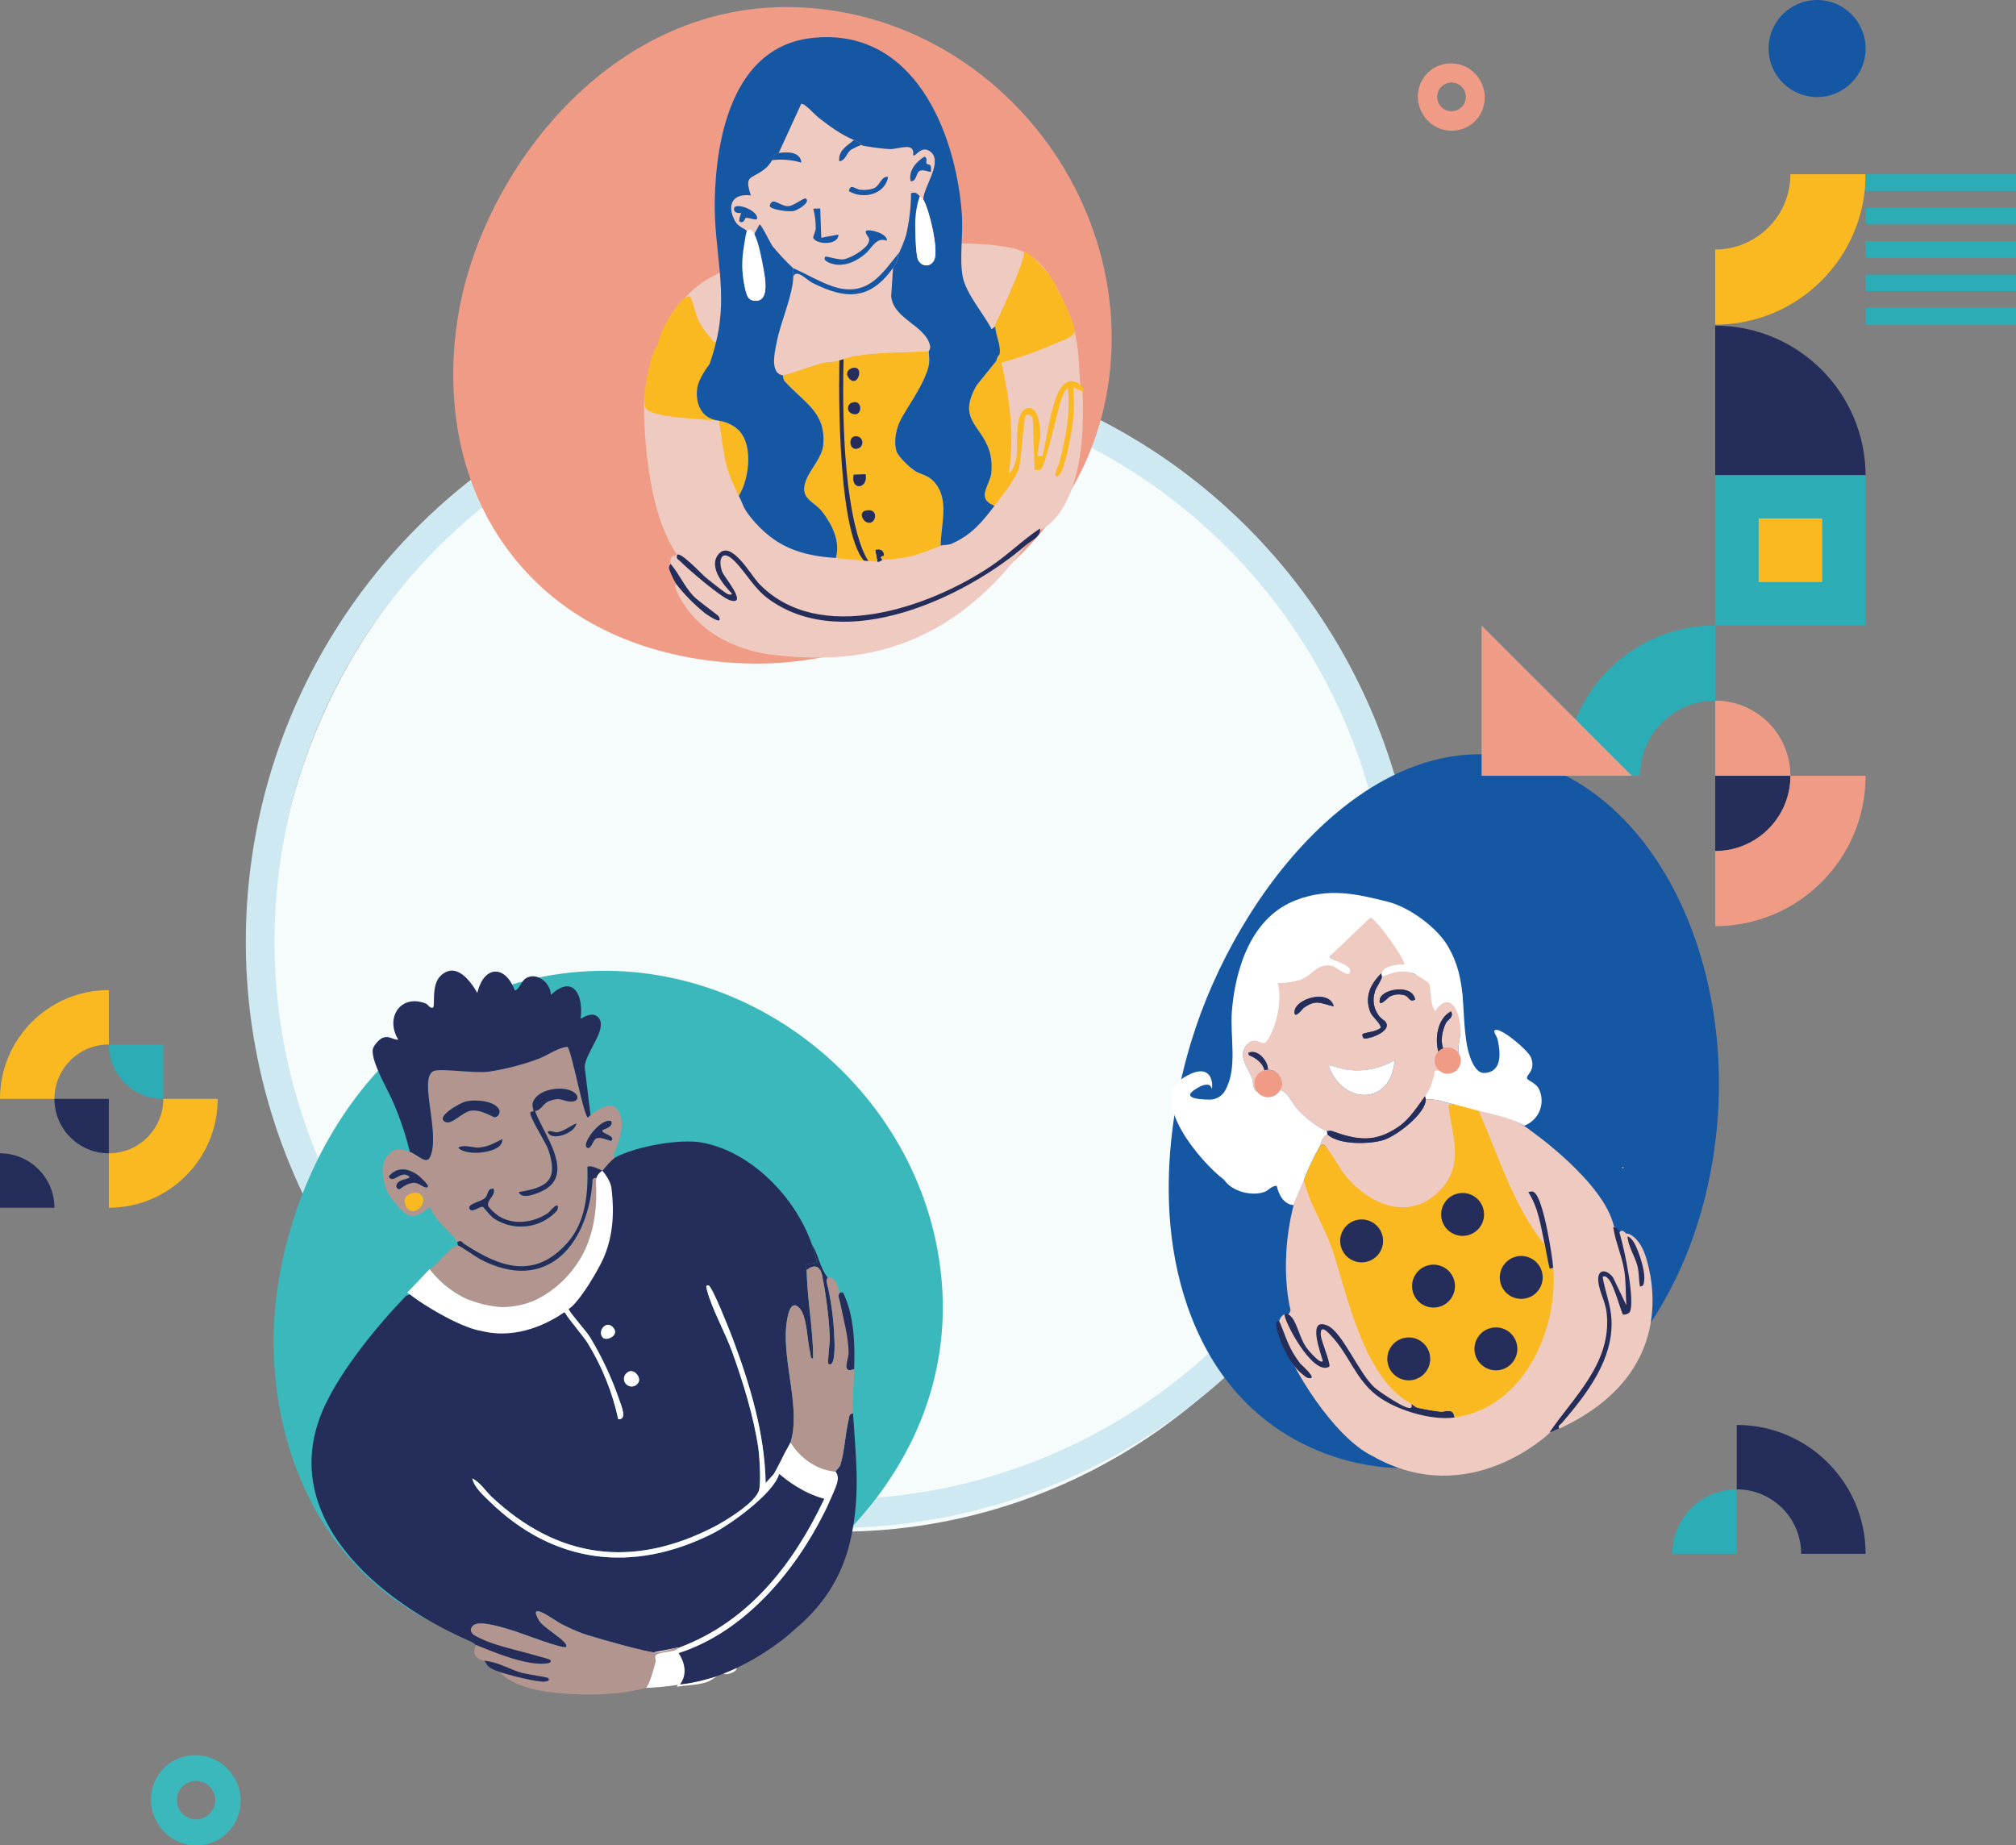 <?xml version="1.0" encoding="UTF-8"?>
<svg id="Calque_2" data-name="Calque 2" xmlns="http://www.w3.org/2000/svg" viewBox="0 0 632.01 578.54">
  <rect x="0" y="0" width="632.01" height="578.54" fill="#808080" stroke="none"/>
  <defs>
    <style>
      .cls-1, .cls-2, .cls-3, .cls-4, .cls-5 {
        fill-rule: evenodd;
      }

      .cls-1, .cls-6 {
        fill: #2cacb5;
      }

      .cls-7 {
        fill: #fff;
      }

      .cls-8, .cls-2 {
        fill: #252d5a;
      }

      .cls-9, .cls-5 {
        fill: #ef9b86;
      }

      .cls-10 {
        stroke: #cfe9f3;
        stroke-miterlimit: 4;
        stroke-width: 9px;
      }

      .cls-10, .cls-11 {
        fill: none;
      }

      .cls-12 {
        fill: #eecac0;
      }

      .cls-13, .cls-4 {
        fill: #fab920;
      }

      .cls-3, .cls-14 {
        fill: #3bb8bb;
      }

      .cls-15 {
        fill: #f6fbfb;
      }

      .cls-16 {
        fill: #dfafb7;
      }

      .cls-17 {
        fill: #b2958e;
      }

      .cls-18 {
        fill: #1657a4;
      }
    </style>
  </defs>
  <g id="Calque_1-2" data-name="Calque 1">
    <g id="Groupe_459" data-name="Groupe 459">
      <ellipse id="Ellipse_38" data-name="Ellipse 38" class="cls-15" cx="262.39" cy="299.51" rx="177.02" ry="180.7" transform="translate(-25.07 23.97) rotate(-4.99)"/>
      <g id="Ellipse_21" data-name="Ellipse 21">
        <circle class="cls-11" cx="260.92" cy="295.21" r="183.86"/>
        <circle class="cls-10" cx="260.92" cy="295.21" r="179.36"/>
      </g>
      <g id="Groupe_191" data-name="Groupe 191">
        <g id="Groupe_359" data-name="Groupe 359">
          <g id="Groupe_420" data-name="Groupe 420">
            <g id="Groupe_419" data-name="Groupe 419">
              <path id="Tracé_1832" data-name="Tracé 1832" class="cls-14" d="m176.28,305.21c-61.63,8.09-91.64,71.45-90.48,118.01.18,7.43,1.19,47.94,33.41,74.71,34.15,28.38,77.09,19.47,89.16,16.3,43.1-11.29,91.14-53.65,86.94-111.39-4.31-59.16-59.48-105.44-119.02-97.63"/>
            </g>
          </g>
          <g id="Groupe_421" data-name="Groupe 421">
            <g id="Groupe_419-2" data-name="Groupe 419-2">
              <path id="Tracé_1832-2" data-name="Tracé 1832-2" class="cls-18" d="m478.52,238.41c-47.9-12.9-90.65,40.69-105.03,87.99-2.3,7.55-14.81,48.71.09,86.68,15.79,40.26,50.23,45.94,60.14,46.88,35.34,3.34,84.47-22.93,100.27-82.54,16.19-61.09-9.18-126.55-55.46-139.01"/>
            </g>
          </g>
          <path id="Tracé_576" data-name="Tracé 576" class="cls-12" d="m479.59,354.25s23.13,16.13,26.35,30.11c.6.7,1.15,1.44,1.66,2.21,0,0,.73-1.71,2.14.14,1.07-.17,4.45,1.54,6.27,7.47s10.13,36.46-27.19,53.73l-2.74,1.09s-25.24,24.79-55.8,7.48c-12.38-6.04-25.75-28.15-29-38.26-1.72-2.95.76-6.79,1.67-6s1.65-1.46,1.65-1.46c0,0-5.11-18.45,3.72-41.74,1.74,5.11,8.98,10.98,10.58,12.73s7.13,9.84,7.93,12.98,7.96,31.94,22.82,38.35c5.87,2.19,4.1,7.96,4.72,8.57s-.16,2.12,2.51,1.43,16.04-3.66,22.55-16.33,7.11-17.34,6.88-30.55c-.42-2.31-1.36-4.49-2.75-6.38,0,0-8.25-6.84-11.5-14.62s-12.98-28.02-12.98-28.02c0,0,13.31,1.42,20.53,7.07"/>
          <path id="Tracé_577" data-name="Tracé 577" class="cls-8" d="m267.42,443.08c.86,13.65,2.33,25.09-.59,38.78-3.93,18.42-15.22,28.74-30.58,37.99l-1.47.87c-.41.24-1.13-.66-1.29-.58-1.04.46-1.83,1.34-2.18,2.42-.16.08-.37.04-.53.11-1.3.64-2.92-.86-4.23-.26-.72.33-1.44,1.29-2.11,1.61l-11.28,4.04c-.4-.73.11-1.15.19-1.69.08-.57.1-1.21.19-1.7.02-.11.61-.35.67-.71.35-2.2-.84-3.78-1.48-5.74,20.59-6.6,36.44-25.43,45.8-44.28,1.08-2.01,1.93-4.13,2.54-6.32.04-.15-.14-.35-.11-.53.15-.21.29-.42.42-.64,1.52-2.55,1.31-2.97.57-5.09-.07-.19,1.25-1.34,1.47-2,1.32-3.91,1.57-9.98,2.63-14.23.24-.97-.01-1.85,1.4-2.06"/>
          <path id="Tracé_579" data-name="Tracé 579" class="cls-8" d="m507.99,387.5c1.25,4.14,4.7,20.39,2.92,23.88-.54.55-1.3.84-2.07.76-.53-.31-2.79-9.42-4.72-11.32-.55-.55-.87-.9-1.7-.54.73,4.65,2.56,8.72,2.78,13.42.6,12.61-7.82,23.37-15.47,32.33-.52.61-1.43.8-.93,1.88-1.06.31-2,.9-3.06,1.2,7.62-11.21,19.55-21.8,17.97-37.29-.37-3.67-2.26-6.67-2.63-9.91-.48-4.17,2.5-4.18,4.61-1.42l4.15,8.7c-.2-3.56-.08-7.65-.68-11.15-.81-4.69-2.75-8.74-3.42-13.38,1.85.33,1.81,1.38,2.25,2.84"/>
          <path id="Tracé_580" data-name="Tracé 580" class="cls-8" d="m254.49,390.05c-5.05-14.53-18.78-28.87-34.22-31.81-7.09-1.35-20.65,1.12-27.34,4.59-.98.51-3.26,3.15-4.08,4.18.2.69.35,1.4.45,2.11,1.28,1.65,1.74,3.79,1.24,5.81.29,1.04.51,2.1.67,3.17,0,.2-.35.45-.42.64.01.88.56,4.64.48,4.87l-1.71,7.54c-.73,2.77-1.84,5.42-3.29,7.88-2.06,3.95-2.36,3.91-5.1,7.16-.16.19-.25.45-.42.64s-.25.45-.42.64c-.87,1.03-.67,2.22-2.3,2.15.01.18.05.36.11.53.29,1.21,5.54,6.99,6.74,8.91,3.74,6.17,6.82,12.72,9.18,19.54.66,2,2.76,6.54-.23,6.33-1.84-8.5-5.12-16.62-9.68-24.02-.98-1.6-6.62-8.39-6.72-8.94-.91-1.38-1.01-.55-1.85-.09-13.64,7.58-22.7,7.8-36.1.68-3.85-1.87-7.49-4.15-10.87-6.78-.1.12-1.03.18-1.46.63-8.84,9.12-20.02,22.84-25.35,34.35-15.96,34.45,17.44,61.62,45.5,73.72.7.31,1.35.73,1.92,1.25,5.84,2.37,16.4,6.97,22.59,5.94,1.27-.21.99-1.22.77-1.39-2.7-1.11-5.48-2.05-8.3-2.8-5.82-1.21-11.39-3.38-16.5-6.43-.07-.59.19-1.17.67-1.52,2.16-1.72,10.18,1.03,12.92,1.85,1.71.52,15.61,5.88,16.14,4.94.95-1.66-7.06-5.83-8.51-8.28-3.93-6.65,4.92.03,6.68.93,2.28,1.21,4.63,2.27,7.05,3.17,3.18,1.12,20.77,6.13,23.02,5.93,2.28-.2,4.82-1.25,7.14-1.53,21.8-8.14,35.72-26.05,45.39-46.36.44-.91,1.01-2.81,2.11-2.95-.92-1.88-.63-.51-1.81-.72-1.14,1.75-3.54.31-4.98-.05-.4-.08-.79-.18-1.17-.3-2.26-.81-5.12-1.89-6.4-4.16-.55-.15-1.13-.22-1.7-.19-1.41,6.16-15.37,16.17-20.94,18.97-25.05,12.57-49.82,9.5-69.83-9.99-2.06-2.01-4.89-4.45-5.51-7.29,2.46,1.14,4.07,3.87,6.06,5.74,20.67,19.4,44.09,22.59,69.64,9.48,3.68-1.89,13.33-7.75,14.24-11.7.58-2.5.14-10.17-.25-12.91-1.38-9.81-4.83-20.89-8.19-30.23-2.14-5.97-6.47-13.72-7.91-19.4-.14-.57-.59-1.78.51-1.47,1.17.33,6.67,14.31,7.5,16.51,5.44,14.5,10.09,29.83,10.37,45.4l2.48-2.7,2.62-4.46c.76-2.46,2.23-4.07,2.69-5.54,3.3-10.55-2.5-24.98-1.31-36.6.22-2.13,1.07-8.92,4.23-5.41,2.29,2.54,2.31,10.17,3.27,13.92.16.63.02,2.05.91,1.73.02-9.37-1.88-18.29-2.02-27.73,0-.44-.44-1.46-.34-1.59.2-.26,2.99-.48,3.7-.79-.63-1.85-1.13-3.87-1.77-5.7m-65.49,29.31c-1.94-2,1.29-6.04,3.48-2.86,1.55,2.24-2.37,4-3.48,2.86m11.08,14.15c-.69,1.14-2.17,1.5-3.31.81-1.14-.69-1.5-2.17-.81-3.31.2-.33.48-.61.81-.81,1.92-1.4,4.43,1.66,3.32,3.31"/>
          <path id="Tracé_582" data-name="Tracé 582" class="cls-7" d="m213.34,526.38c-.08.54-.59.97-.19,1.69l11.62-2.47c-1.27.61-1.91,1.39-3.72,1.91-2.99.86-5.87.77-8.86,1.31l1.14-2.45Z"/>
          <path id="Tracé_583" data-name="Tracé 583" class="cls-7" d="m230.78,522.68c.91,1.26-3.04,2.72-4,1.96,1.31-.6,2.7-1.31,4-1.96"/>
          <path id="Tracé_584" data-name="Tracé 584" class="cls-7" d="m233.83,521.47c-1.04.53-1.74.71-2.53,1.09.27-.95,1.69-.88,2.53-1.09"/>
          <path id="Tracé_585" data-name="Tracé 585" class="cls-7" d="m236.25,519.85c-.5.3-.98.57-1.47.87l1.47-.87Z"/>
          <path id="Tracé_590" data-name="Tracé 590" class="cls-17" d="m128.48,361.07c2.38.81,5.15,4.2,6.35,1.61,3.06-6.58-2.55-21.74.04-25.93.23-.5.67-.88,1.2-1.05,2.55-.81,12.76.84,17.14.24,5.32-.8,10.55-2.15,15.59-4.03,2.93-1.11,5.93-3.42,9.04-3.76,1.22.54,4.74,19.9,6.34,22.16.17.12.64-.55.94-.75,2.82-1.89,7.26-5.28,9.17-.44,1.51,3.84-.03,8-1.38,11.64-.19.53-1.23,1.96,0,2.05-.98.51-3.26,3.15-4.08,4.18-.06-.08-1.39-.55-1.81-.72-.88-.47-1.88-.65-2.87-.5.25,8.34-.54,17.4-6.34,23.9-10.37,11.63-21.26,7.52-32.35.26-.73-.48-.66-1.3-2.13-.56-1.97-3.48-7.12-6.58-8.4-10.92-.65-.29-3.65,3.9-7.04,2.43-1.7-.72-5.69-5.51-6.44-7.24-1.29-2.97-2.33-7.53-.56-10.44,2.07-3.39,4.23-3.28,7.58-2.14m17.54-15.75c-1.73.44-9.97,4.97-6.28,6.47,1.95.79,5.2-3.07,7.77-3.55,3.21-.6,7.09,2.11,7.66,2.04.97-.19,1.6-1.12,1.41-2.09-.05-.27-.17-.52-.33-.74-1.8-2.42-7.49-2.81-10.22-2.12m21.19,3.09c-.02.05-.75.02-.9.3-.63,1.13,4.87,9.51,5.61,11.75,3.09,9.35-.08,11.8-9.27,13.23.8,2.78,6.87.12,8.61-1.01,8.59-5.61-1.22-17.68-3.52-24.37,2.1-.34,2.46-2.46,4.54-3.2,3.46-1.22,3.84-.03,6.29.21,3.38.32,3.31-2.63-.36-3.67-3.07-.87-8.17-.08-10.28,2.45-1.9,2.28-.45,3.47-.72,4.32m-9.75,8.71c-2.46,1.2-4.07,2.26-6.93,2.6-2.45.29-4.66-1.09-6.87.06,1.3,1.64,5.29,1.77,7.21,1.52,2.23-.29,6.82-1.13,6.59-4.18m23.25-4.95c-1.9.81-4.15,2.59-6.25,2.83-.31.03-3.65-1.17-2.46.39,1.67,2.19,8.25-.26,8.7-3.22m10.9-.66c-3.12-1.3-9.43,7.08-7.63,8.24,1.35.88,1.85-2.44,2.99-2.87,1.68-.64,4.54,1.14,4.82.66,1-1.69-3.58-2.16-2.9-3.24.14-.22,3.59-.92,2.72-2.79m-57.49,20.51c.35-.52-2.41-3.08-2.96-3.5-3.03-2.27-6.64-2.93-9.31.32,1.49,2.73,3.86-2.57,6.67.23-1.19.83-3.04.59-3.99,1.96-.7,1.02.04,1.83.66,1.79.34-.02,1.95-1.8,4.5-2.02,1.72-.14,3.72,2.25,4.43,1.22m-2.4,2.31c-1.53-1.16-5.87.11-4.69,3.29,1.96,5.29,8.1-.73,4.69-3.29m22.97-1.7c-2.1-.04-1.41,1.82-2.71,3.02-1.17,1.08-5.46,1.75-4.79,3.26.7,1.59,3.4-.93,4.23-.56.23.1,2.25,2.79,3.37,3.58,5.34,3.59,12.36,3.45,17.55-.35.65-.46,2.33-1.82,2.47-2.5.66-3.18-2.6.94-3.02,1.22-4.54,3.01-10.82,3.94-15.58.85-1.18-.84-2.23-1.84-3.13-2.97-.67-2.06,2.54-3.32,1.61-5.56"/>
          <path id="Tracé_591" data-name="Tracé 591" class="cls-8" d="m128.48,361.07c-1.26-5.15-2.94-10.19-5.02-15.06-1.76-4.3-6.94-12.71-6.63-16.86.09-1.19,2.09-3.47,3.26-3.84,2.12-.68,2.88.68,4.78.64-4.17-6.74.52-14.36,8.49-11.39.99.37,1.24,1.59,2.35,1.35.87-.37-.71-7.24,2.59-10.16,4.76-4.22,9.09,1.68,11.35,5.53,2-8.58,8.7-8.94,11.7-.83.91.4,2.31-2.92,3.24-3.58,3.45-2.46,8.06,1.16,8.11,5.04,6.99-6.62,10.33.16,9.31,7.41.26.18,3.8-2.78,5.77-.1,2.63,3.58-4.33,10.84-4.49,15.28l1.84,15.08c-.3.2-.77.88-.94.75-1.6-2.26-5.12-21.62-6.34-22.16-3.11.34-6.11,2.65-9.04,3.76-5.04,1.88-10.27,3.23-15.59,4.03-4.38.6-14.59-1.05-17.14-.24-.53.17-.96.55-1.2,1.06-2.6,4.17,3.01,19.34-.05,25.92-1.2,2.59-3.97-.8-6.35-1.61"/>
          <path id="Tracé_592" data-name="Tracé 592" class="cls-17" d="m187.11,369.02c.29,3.9.18,7.82-.33,11.69-.52,3.44-1.48,6.8-2.84,9.99-9.14,20.69-32.03,25.86-47.78,9.06-.55-.59-1.42-.92-1.5-1.88,2.44-1.11,6.56-7.36,8.91-7.43.46-.01,5.87,3.73,6.99,4.32,20.36,10.68,33.35-3.84,35.14-23.67.09-.95-.22-2.07,1.42-2.08"/>
          <path id="Tracé_593" data-name="Tracé 593" class="cls-8" d="m188.83,367.01c-.77.56-1.38,1.33-1.74,2.22-1.64.01-1.32.91-1.4,1.87-1.79,19.83-14.79,34.36-35.14,23.67-1.12-.59-6.52-4.33-6.99-4.32-.13-.32-.08-.8-.22-1.06,1.47-.73,1.4.08,2.13.56,11.09,7.26,21.98,11.37,32.35-.26,5.8-6.5,6.59-15.56,6.34-23.9,1.29-.58,3.72.83,4.67,1.22"/>
          <path id="Tracé_594" data-name="Tracé 594" class="cls-8" d="m259.49,400.59c-.76.73-.1,2.12.08,3.01,1.3,5.98,1.99,12.07,2.07,18.19-.01,1.15.04,6.99-1.92,5.81-.43-.26.47-6.93.43-8.14-.31-6.68-1.14-13.32-2.47-19.87-.7-2.8-2.46-3.28-4.78-1.46,0-.44-.44-1.46-.34-1.59.2-.26,2.99-.48,3.7-.79-.63-1.85-1.13-3.87-1.77-5.7,2.25,3.58,2.32,6.99,5,10.53"/>
          <path id="Tracé_595" data-name="Tracé 595" class="cls-8" d="m400.99,414.12c1.53,3.27,2.45,6.72,4.29,9.88.71,1.19,1.48,2.35,2.31,3.45.25.33,6.01,5.26,2.51,4.56-.71-.14-1.72-1.14-2.35-1.65-3.4-2.8-7.36-10.87-7.7-15.25-.1-1.28.85-.83.94-.99"/>
          <path id="Tracé_596" data-name="Tracé 596" class="cls-8" d="m513.35,391.89c1.01,2.44,2.5,7.22,2.07,9.77-.15.88-.11,1.62-1.29,1.66-.42-2.12-.24-4.04-.74-6.21-.72-3.09-3.02-6.35-3.16-9.53,1.62.65,2.48,2.74,3.12,4.31"/>
          <path id="Tracé_597" data-name="Tracé 597" class="cls-7" d="m247.82,452.22c3.01,4.92,8.25,8.66,14.1,9.15.74,2.13.94,2.54-.57,5.09-.2.17-.35.39-.42.64-.02.17.15.38.11.53-.26-.05-.49-.2-.64-.42-.92-1.88-.63-.51-1.81-.72-1.37-.24-4.05-1.29-4.98-.04-.4-.08-.79-.18-1.17-.3-.71-1.5-3-1.75-4.45-2.78-.42-.3-.57-1.25-.99-1.48-.36-.19-.79.14-.96.1-.55-.15-1.12-.22-1.69-.19.18-1.36.45-2.71.8-4.04.76-2.46,2.23-4.07,2.68-5.54"/>
          <path id="Tracé_598" data-name="Tracé 598" class="cls-7" d="m200.08,433.52c-.69,1.14-2.18,1.5-3.31.8-1.14-.69-1.5-2.18-.8-3.31.2-.33.47-.6.8-.8,1.92-1.4,4.43,1.66,3.32,3.31"/>
          <path id="Tracé_599" data-name="Tracé 599" class="cls-7" d="m189,419.37c-1.95-2,1.29-6.04,3.48-2.86,1.55,2.24-2.37,4-3.48,2.86"/>
          <path id="Tracé_600" data-name="Tracé 600" class="cls-7" d="m258.59,466.5c-1.14,1.75-3.54.31-4.98-.05.93-1.25,3.61-.19,4.98.05"/>
          <path id="Tracé_601" data-name="Tracé 601" class="cls-7" d="m246.04,461.99c.17.04.61-.3.96-.1.42.23.57,1.18.99,1.48,1.45,1.03,3.74,1.29,4.45,2.78-2.26-.81-5.12-1.89-6.41-4.16"/>
          <path id="Tracé_602" data-name="Tracé 602" class="cls-7" d="m180.32,407.49c-.87,1.03-.66,2.22-2.3,2.15.48-.97,1.3-1.74,2.3-2.15"/>
          <path id="Tracé_603" data-name="Tracé 603" class="cls-7" d="m180.74,406.84l.42-.64c-.16.19-.25.45-.42.64"/>
          <path id="Tracé_604" data-name="Tracé 604" class="cls-8" d="m402.77,412.09c.98-.38,1.74.31,2.3,1.02,1.57,1.98,2.48,6.49,4.43,9.3.47.68,4.47,5.51,5.2,4.26-.68-2.62-5.07-13.99,1.5-11.07,4.67,2.07,9.89,15.1,14.73,19.4,1.76,1.56,7.96,5.56,10.07,6.23,1.04.33,1.99.28,1.41-1.13.69.36,1.18,1.04,2.13,1.25,1.72.39,5.23,1.03,6.99,1.2,1.52.14,3.96-1.35,4.49,1.84-7.45,1.05-18.86-2.46-24.73-7.16-6.34-5.06-8.42-12.46-13.7-18.18-1.38-1.49-3.86-4.22-3.5-.29.16,1.73,3.18,8.87,2.64,9.68-5.24,3.21-14.64-15.15-13.97-16.36"/>
          <path id="Tracé_605" data-name="Tracé 605" class="cls-8" d="m486.93,397.51c-.3.02-.97.3-1.06.22-.28-.25-1.31-6.2-1.57-7.4-1.28-5.76-1.89-11.51-5.18-16.57.85-.24,1.19-.44,1.95.15,2.8,2.21,5.54,19.47,5.86,23.59"/>
          <path id="Tracé_606" data-name="Tracé 606" class="cls-7" d="m508.63,365.83c.38.1.42.28.11.53l-.11-.53Z"/>
          <path id="Tracé_607" data-name="Tracé 607" class="cls-7" d="m260.93,467.11c.07-.25.21-.48.42-.64-.13.22-.27.43-.42.64"/>
          <path id="Tracé_625" data-name="Tracé 625" class="cls-8" d="m146.02,345.32c2.73-.69,8.42-.3,10.22,2.12.6.78.45,1.9-.33,2.5-.22.17-.47.28-.74.33-.57.07-4.44-2.63-7.66-2.04-2.57.48-5.81,4.35-7.77,3.55-3.69-1.5,4.55-6.03,6.28-6.47"/>
          <path id="Tracé_626" data-name="Tracé 626" class="cls-8" d="m154.68,372.62c.93,2.23-2.27,3.49-1.61,5.56.9,1.13,1.95,2.13,3.13,2.98,4.77,3.09,11.04,2.16,15.58-.85.43-.28,3.68-4.4,3.02-1.22-.14.67-1.82,2.04-2.47,2.5-5.19,3.8-12.21,3.94-17.55.35-1.12-.78-3.14-3.48-3.37-3.58-.83-.38-3.53,2.14-4.23.55-.67-1.51,3.62-2.18,4.79-3.26,1.3-1.2.61-3.06,2.71-3.02"/>
          <path id="Tracé_627" data-name="Tracé 627" class="cls-8" d="m178.21,341.65c-3.07-.88-8.17-.09-10.28,2.45-1.9,2.28-.45,3.47-.72,4.32-.02.05-.75.02-.9.3-.63,1.13,4.87,9.51,5.61,11.75,3.09,9.35-.08,11.81-9.26,13.23.8,2.78,6.87.12,8.61-1.01,8.59-5.61-1.22-17.68-3.52-24.37,2.1-.34,2.46-2.46,4.54-3.2,3.46-1.22,3.84-.03,6.28.21,3.38.32,3.31-2.63-.36-3.67"/>
          <path id="Tracé_628" data-name="Tracé 628" class="cls-8" d="m134.12,372.02c-.71,1.04-2.71-1.36-4.43-1.22-2.54.22-4.16,1.99-4.5,2.02-.62.04-1.36-.77-.66-1.79.94-1.37,2.8-1.13,3.99-1.96-2.81-2.8-5.18,2.5-6.67-.23,2.67-3.25,6.27-2.58,9.31-.32.55.41,3.32,2.98,2.96,3.5"/>
          <path id="Tracé_629" data-name="Tracé 629" class="cls-8" d="m191.61,351.51c.86,1.87-2.58,2.57-2.72,2.79-.68,1.09,3.9,1.56,2.9,3.24-.28.48-3.15-1.3-4.82-.66-1.14.43-1.64,3.75-2.99,2.87-1.8-1.16,4.5-9.55,7.63-8.24"/>
          <path id="Tracé_630" data-name="Tracé 630" class="cls-13" d="m131.71,374.33c3.41,2.57-2.73,8.59-4.69,3.29-1.18-3.19,3.15-4.45,4.69-3.29"/>
          <path id="Tracé_631" data-name="Tracé 631" class="cls-8" d="m157.46,357.12c.23,3.05-4.36,3.89-6.59,4.18-1.92.25-5.91.12-7.21-1.52,2.21-1.14,4.42.23,6.87-.06,2.86-.34,4.48-1.4,6.93-2.6"/>
          <path id="Tracé_632" data-name="Tracé 632" class="cls-8" d="m180.71,352.18c-.45,2.96-7.03,5.41-8.7,3.22-1.19-1.56,2.14-.35,2.46-.39,2.09-.23,4.34-2.02,6.24-2.83"/>
          <path id="Tracé_633" data-name="Tracé 633" class="cls-12" d="m394.5,342.05c-1.84.7-1.56-3.01-2.05-4.22-1.26-3.12-4.54-6.71-1.62-10.23,2.87-3.47-.43-10.27,1.22-12.64,3.07-4.42,5.91-9.59,4.49-14.8,2.42-.08,6.92-.09,9.24-.93,3.63-1.32-2.06-4.1,2.67-3.25,1.14.21-1.58,3.08-.8,1.82,1.4-2.25,10.68,3.41,9.89,2.95-.48-.27-.74-.67-.56-1.02l13.35-15.43c1.67.04,14.72,18.28,14.03,19.54-2.15-.18-7.98-1.3-9.94-.29-1.14.59-.96,1.2-1.38,1.6-3.42,3.27-5.44,7.61-3.3,12.46.48,1.1,3.49,3.67,3.07,4.7-1.54,1.07-3.19,1.17-4.91,1.61-1.08.28-.88.53-.5,1.49.36.9,9.34-1.83,6.95-5.05-.47-.63-1.45-.9-2.26-2.17-1.5-2.11-1.9-4.82-1.05-7.27.37-1.3-4.94-8.88-4.84-9.96,3.79-1.37,13.39,2.85,17.36,4.49.72.3,8.26-2.29,8.49-1.8.62,1.33,1.2,5.34,2.93,7.35,5.09-7.51,3.38,7.87,2.81,13.2-.32,3.03-.78,3.25-.48,6.75-.67-1.39-3.61-2.68-4.9-2.27-.88-2.54-.25-5.52.85-7.87.56-1.21,2.61-1.76,1.66-3.7-4.29,2.13-5.25,8.76-3.87,12.97-2.11,2.46,5.17,7.37,6.24,9.69-2.08.07-3.7-.1-4,.85-.91,2.89-4.65.54-6.53,3.08-2.3,3.11-4.75,7.1-8.18,9.49-7.53,5.24-13.13,4.24-21.02,1.44-.61-.22-1.41.11-1.6.03-3.17-1.18-7.06-4.53-9.33-7.04-1.69-1.88-3.12-5.55-5.56-5.82.27-.54.52-1.09.74-1.65.04-2.57-1.69-4.8-4.31-4.77.01-2.56-2.71-5.92-5.31-5.52-.84.13-.93.11-.63.97,2.12.84,4.3,2.36,4.88,4.77-2.64,2.04-3.54,3.48-1.93,6.49m23.62-26.57c-1.41-5.61-12.3-2.42-12.31,1.8,0,2.34,2.59-1.12,2.87-1.33,3.96-2.78,5.14-1.45,9.44-.48m25.51-2.11c-.72-4.97-10.37-3.44-11.05-.12-.63,3.08,2.67-.63,2.99-.79,1.55-.81,3.38-.95,5.03-.37,1.24.54,1.23,2.19,3.03,1.28m-6.44,19.05c-4.62,2.66-10.02,3.67-15.29,2.85-.92-.12-5.14-1.55-5.35-1.22,4.13,12.46,19.75,12.63,20.64-1.63"/>
          <path id="Tracé_634" data-name="Tracé 634" class="cls-12" d="m455.58,346.18c-1.86.33,3.91,6.24,4.12,7.89,1.22,9.25.49,15.96-7.12,23.83-9.33,9.65-25.29,3.17-32.87-5.61-2.52-2.92-1.95-10.45-4.29-13-.95-1.03-.84-.5-1.74.22.74-1.36.73-3.07,2.5-3.85,3.56,3.32,13.3,3.12,17.69,1.69,4-1.3,13.04-8.18,13.12-12.66,2.91-.29,5.81.86,8.6,1.49"/>
          <path id="Tracé_635" data-name="Tracé 635" class="cls-8" d="m446.75,343.64c.03.35.23.74.22,1.06-.07,4.48-9.11,11.36-13.12,12.66-4.39,1.42-14.13,1.63-17.69-1.69-.14-.13-.09-.77-.22-1.06.2.07.99-.26,1.6-.03,7.89,2.8,13.49,3.79,21.02-1.45,3.43-2.39,5.88-6.37,8.18-9.49"/>
          <path id="Tracé_636" data-name="Tracé 636" class="cls-8" d="m433.04,305.14c.01.34.25.76.22,1.06-.09,1.08-1.85,3.4-2.22,4.7-.84,2.45-.45,5.16,1.05,7.27.81,1.27,1.79,1.54,2.26,2.17,2.39,3.22-6.59,5.95-6.96,5.05-.39-.96-.59-1.21.5-1.49,1.72-.44,3.37-.54,4.91-1.61.42-1.02-2.58-3.6-3.07-4.7-2.14-4.84-.12-9.18,3.29-12.45"/>
          <path id="Tracé_643" data-name="Tracé 643" class="cls-7" d="m437.19,332.43c-.89,14.25-16.51,14.09-20.64,1.63.21-.32,4.43,1.1,5.35,1.22,5.27.82,10.67-.19,15.29-2.85"/>
          <path id="Tracé_644" data-name="Tracé 644" class="cls-8" d="m418.12,315.49c-4.3-.97-5.48-2.3-9.43.48-.28.2-2.87,3.66-2.87,1.33,0-4.22,10.9-7.41,12.31-1.8"/>
          <path id="Tracé_645" data-name="Tracé 645" class="cls-8" d="m451.04,330.03c-1.38-4.21-.42-10.84,3.87-12.97.95,1.94-1.09,2.49-1.66,3.7-1.1,2.35-1.73,5.33-.85,7.87-.24.08-.42,1.52-1.36,1.39"/>
          <path id="Tracé_646" data-name="Tracé 646" class="cls-8" d="m443.62,313.37c-1.8.92-1.79-.74-3.03-1.28-1.66-.58-3.48-.44-5.03.37-.32.16-3.62,3.87-2.99.79.68-3.32,10.33-4.86,11.05.12"/>
          <path id="Tracé_647" data-name="Tracé 647" class="cls-8" d="m397.49,335.34c-.36.04-.71.12-1.06.22-.57-2.41-2.75-3.93-4.87-4.77-.31-.86-.21-.84.63-.97,2.6-.4,5.32,2.96,5.31,5.52"/>
          <path id="Tracé_648" data-name="Tracé 648" class="cls-13" d="m485.88,397.73c-.28-.25-1.31-6.2-1.57-7.4-9.82-12.15-14.35-27.49-20.56-41.65l-2.29-6.76c-1.95-.53-3.9,4.7-5.88,4.26-1.86.33-1.53-.02-1.31,1.63,1.22,9.25,4.69,17.58-2.92,25.45-9.33,9.65-21.52,4.63-29.1-4.15-2.52-2.92-4.48-7.27-6.82-9.82-.95-1.04-.84-.5-1.74.22-1.92,3.35-3.58,6.84-4.96,10.44,1.82,7.59,6.67,14.84,9.07,22.16,4.76,14.55,9.81,40.05,24.63,47.99.69.37,1.18,1.04,2.13,1.25,1.72.39,5.23,1.03,6.99,1.2,1.52.14,3.96-1.35,4.49,1.84,21.56-3.05,32.42-27.18,30.9-46.89-.3.02-.97.3-1.06.22"/>
          <path id="Tracé_651" data-name="Tracé 651" class="cls-7" d="m482.3,341.14c-.89-1.58-3.31-2.42-3.55-3-.49-1.23,2.89-2.42,1.17-6.67-.88-2.19-8.58-8.63-10.81-8.61-1.53.02.13,1.91.37,2.94.93,4.03,1.58,10.25-4.1,10.58-3.29.19-4.99-5.98-5.46-8.54-2-11.05.2-20.7-6.06-31.29-3.49-5.92-12.16-12.19-18.79-13.85-10.11-2.54-18.4-4.41-28.68-.54-13.95,5.25-19.06,21.14-20.19,34.71-.67,8.1,1.9,18-2.14,25.03h0s-.02.05-.07.13l-.08.14c-.97,1.51-2.6,2.46-4.39,2.56-3.95,0-10.36-.49-3.11-4.2,0,0,2.93-1.36,3.33.49s1.77-9.86-9.01-2.96c-10.74,6.87,5.83,26.5,13.07,31.85,2.43,3.69,8.79,5.22,12.69,3.73,1.27-.49,2.14-1.91,3.77-1.88.58,2.75,2.22,5.89,5.31,6.04.69-2.6,2.18-5.32,3.14-7.84,1.39-3.6,3.04-7.1,4.96-10.45.74-1.36.73-3.07,2.5-3.84-.14-.13-.09-.77-.22-1.06-3.17-1.18-7.06-4.53-9.32-7.04-1.69-1.88-3.12-5.55-5.56-5.82-1.09,1.15-2.61,1.81-4.19,1.82-.75-.13-1.42-.56-1.85-1.19-.09-.12-.44-.18-.52-.34-1.84.7-1.56-3.01-2.05-4.22-1.26-3.12-4.54-6.71-1.62-10.23,2.87-3.47,4.74,1.05,6.39-1.32,3.07-4.42,4.76-12.89,3.34-18.1,2.43.04,4.86-.31,7.19-1.03,3.63-1.32,5.02-5.22,9.75-4.37,1.14.21,4.8,3.52,5.59,2.26,1.4-2.25-4.74-3.84-5.54-4.3-.48-.27-.74-.67-.56-1.02l12.57-12.04c1.67.04,11.35,13.56,10.66,14.81-1.99-.26-4.01.1-5.78,1.03-1.14.59-.96,1.2-1.38,1.6.01.34.25.76.22,1.06,3.79-1.37,6.33-2.41,10.29-.77.72.3,4.22,2.51,4.45,2.99.62,1.33.19,6.59,1.92,8.6,5.09-7.51,8.42,1.82,7.85,7.15-.32,3.03-.78,3.25-.48,6.75.27,3.19.99,3.2-2.26,5-.39.22-.2-.1-1.43-.21-.97-.08-1.32.62-1.87.25-.23-.12-.44-.26-.64-.42-2.08.07-1.19.57-1.49,1.52-.91,2.89-.98,4.04-2.86,6.58.03.35.23.74.22,1.06,2.91-.29,5.81.86,8.6,1.49,1.98.45,3.89.99,5.84,1.52,5.58,1.5,11.18,2.26,16.4,5.24,4.34-1.61,6.55-6.44,4.94-10.78-.13-.35-.28-.69-.46-1.02"/>
          <path id="Tracé_652" data-name="Tracé 652" class="cls-9" d="m457.88,331.65c.47,2.22-.95,4.4-3.17,4.88s-4.4-.95-4.88-3.17.95-4.4,3.17-4.88h0c2.22-.47,4.4.95,4.88,3.17"/>
          <path id="Tracé_653" data-name="Tracé 653" class="cls-9" d="m401.77,338.78c.49,2.33-.99,4.61-3.32,5.11s-4.61-.99-5.11-3.32.99-4.61,3.32-5.11h0c2.33-.49,4.61.99,5.11,3.32"/>
          <path id="Tracé_654" data-name="Tracé 654" class="cls-8" d="m433.45,387.63c.77,3.64-1.55,7.21-5.18,7.98s-7.21-1.55-7.98-5.18,1.55-7.21,5.18-7.98h0c3.64-.77,7.21,1.55,7.98,5.18"/>
          <path id="Tracé_655" data-name="Tracé 655" class="cls-8" d="m465.1,379.33c.77,3.64-1.55,7.21-5.18,7.98s-7.21-1.55-7.98-5.18,1.55-7.21,5.18-7.98h0c3.64-.77,7.21,1.55,7.98,5.18"/>
          <path id="Tracé_656" data-name="Tracé 656" class="cls-8" d="m455.98,401.8c.77,3.64-1.55,7.21-5.18,7.98s-7.21-1.55-7.98-5.18,1.55-7.21,5.18-7.98h0c3.64-.77,7.21,1.55,7.98,5.18"/>
          <path id="Tracé_657" data-name="Tracé 657" class="cls-8" d="m448.22,424.62c.77,3.64-1.55,7.21-5.18,7.98s-7.21-1.55-7.98-5.18,1.55-7.21,5.18-7.98h0c3.64-.77,7.21,1.55,7.98,5.18"/>
          <path id="Tracé_658" data-name="Tracé 658" class="cls-8" d="m475.54,421.48c.77,3.64-1.55,7.21-5.18,7.98s-7.21-1.55-7.98-5.18,1.55-7.21,5.18-7.98h0c3.64-.77,7.21,1.55,7.98,5.18"/>
          <path id="Tracé_659" data-name="Tracé 659" class="cls-8" d="m483.48,399.08c.77,3.64-1.55,7.21-5.18,7.98s-7.21-1.55-7.98-5.18,1.55-7.21,5.18-7.98h0c3.64-.77,7.21,1.55,7.98,5.18"/>
          <path id="Tracé_663" data-name="Tracé 663" class="cls-7" d="m188.84,367.01c-1.24.85-2.29,1.86-1.95,4.91.33,9.52-1.58,16.42-4.31,21.53l-.05.09c-2.08,3.79-4.86,7.15-8.2,9.89-2.19,1.82-4.63,3.33-7.25,4.47-3.03,1.22-6.27,1.86-9.53,1.87-.11,0-.23,0-.34,0-.04,0-.07,0-.11,0-3.69-.28-7.32-1.13-10.75-2.53-.31-.13-.62-.28-.92-.42-2.19-1.12-4.24-2.48-6.12-4.07-.17-.14-.33-.29-.49-.43-.09-.07-.17-.15-.25-.23-1.43-1.29-2.74-2.7-3.91-4.21l-6.97,7.33,2.33,1.72c.21.15.42.3.65.45.82.59,1.66,1.14,2.52,1.67,5.25,3.36,12.67,7.39,17.75,8.21,11.41,2.88,21.57-2.8,26-5.88.18.18.35.38.48.6.1.55,5.74,7.34,6.72,8.94,4.56,7.4,7.84,15.52,9.68,24.02,2.99.21.9-4.34.24-6.33-2.36-6.82-5.43-13.37-9.18-19.54-1.13-1.8-5.84-7.02-6.64-8.64.69-.53,1.07-.86,1.07-.86,0,0,3.71-3.27,9-13.3s3.65-21.04,3.39-23.69-2.86-5.57-2.86-5.57m-10.9,43.65v-.02s0,.02,0,.02m-.51,1.21s0-.03.01-.04c0,.01,0,.03-.01.04m.06-.18v-.03s0,.03,0,.03"/>
          <path id="Tracé_664" data-name="Tracé 664" class="cls-7" d="m261.92,461.37c-3.97-.8-8.22-1.46-14.1-9.15-1.94,3.44-2.28,4.24-2.28,4.24l-2.33,4.58-.69,1.18-2.49,2.7c-.28-15.57-4.93-30.9-10.37-45.4-.83-2.2-6.33-16.18-7.5-16.51-1.09-.31-.65.9-.51,1.47,1.44,5.67,5.76,13.43,7.91,19.4,3.35,9.34,6.81,20.42,8.19,30.23.39,2.75.82,10.41.25,12.91-.91,3.95-10.57,9.81-14.24,11.7-25.55,13.11-48.97,9.91-69.64-9.48-1.99-1.87-3.6-4.6-6.06-5.74.62,2.83,3.45,5.28,5.51,7.29,20.01,19.49,44.79,22.56,69.83,9.98,5.49-2.76,19.14-12.53,20.86-18.71,2.21,1.91,7.63,6.12,14.16,7.82-.05.11-.09.21-.13.3-9.67,20.31-23.59,38.22-45.39,46.36-.09.06-.18.14-.25.23v-.28s-7.43,1.46-7.43,1.46l-2.7,11.22c3.56-.13,7.12-.49,10.64-1.07,3.51-4.62-.44-9.84-.44-9.84,20.59-6.6,36.44-25.43,45.8-44.28.57-1.14,1.18-2.41,1.69-3.69h.05c1.78-4.19,3.36-6.84,1.68-8.89"/>
          <path id="Tracé_665" data-name="Tracé 665" class="cls-8" d="m248.91,511.03s-15.82,15-35.76,17.05c10.87-5.98,10.93-6.3,10.93-6.3l24.84-10.74Z"/>
          <path id="Tracé_666" data-name="Tracé 666" class="cls-8" d="m263.25,405.31c.08.05.87-.45,1.14.12,3.46,7.15,3.63,16.18,3.39,23.77-4.11,1.66-2.42-3.03-2.43-4.88-.17-5.38-.85-10.74-2.01-16-.18-.9-.84-2.28-.08-3.01"/>
          <path id="Tracé_667" data-name="Tracé 667" class="cls-17" d="m263.25,405.31c-1.42-6.09-3.76-4.72-3.76-4.72-.76.73-.1,2.12.08,3.01,1.3,5.98,1.99,12.07,2.07,18.19-.01,1.15.04,6.99-1.92,5.81-.43-.26.47-6.93.43-8.14-.31-6.68-1.14-13.32-2.47-19.87-.7-2.81-2.47-3.28-4.78-1.46.15,9.44,2.05,18.36,2.02,27.73-.89.32-.75-1.1-.91-1.73-.95-3.75-.98-11.38-3.27-13.92-3.16-3.51-4.01,3.28-4.23,5.41-1.18,11.63,4.61,26.06,1.32,36.61,3.01,4.92,8.25,8.66,14.1,9.15-.07-.19,1.25-1.34,1.47-2,1.32-3.91,1.57-9.98,2.63-14.23.24-.97-.01-1.85,1.4-2.06-.28-4.53.21-9.28.36-13.88-4.11,1.66-1.74-3.16-1.75-5.01-.04-5.29-1.66-10.68-2.7-15.87-.18-.9-.84-2.28-.08-3.01"/>
          <path id="Tracé_668" data-name="Tracé 668" class="cls-17" d="m205.76,518.07c-2.25.2-19.84-4.81-23.02-5.93-2.42-.9-4.77-1.96-7.05-3.17-1.76-.9-10.61-7.58-6.68-.93,1.45,2.46,9.46,6.62,8.51,8.28-.53.93-14.44-4.43-16.14-4.94-2.74-.82-10.76-3.57-12.92-1.85-1.26,1-1.08,2.13.08,3.03,4.83,2.86,10.26,3.91,16.39,5.61,1.69.47,7.19,1.92,7.51,2.16.22.17.54.9-.72,1.1-6.2,1.03-16.65-3.35-22.49-5.72,0,0-2.35,4.07,2.71,4.94.59.1,1.09.17,1.52.21,3.5.69,6.84,2.69,10.33,3.63,1.43.39,7.81,1.28,8.08,1.59.7.84-.53,1.01-1.15,1.08-2.28.24-11.74-2.16-14.18-3.07,4.75,5.27,14.46,6.47,21.24,6.92,8.12.54,16.89.29,24.76-1.89.96-.57,2.71-6.85,3.02-8.28.12-.56-.68-1.58.43-2.23,1.8-.73,3.98-.67,5.77-1.28.44-.2.83-.48,1.16-.82-2.33.28-4.87,1.33-7.14,1.53"/>
          <path id="Tracé_669" data-name="Tracé 669" class="cls-8" d="m171.85,526.1c-.26-.32-6.64-1.2-8.08-1.59-3.99-1.08-7.79-3.54-11.85-3.84.28.54.6,1.06.98,1.54h0s.78,1.05,3.55,1.85c.02.02.05.04.08.05,2.44.91,11.9,3.32,14.18,3.07.62-.07,1.85-.24,1.15-1.08"/>
        </g>
      </g>
      <g id="Groupe_360" data-name="Groupe 360">
        <g id="Groupe_479" data-name="Groupe 479">
          <g id="Groupe_419-3" data-name="Groupe 419-3">
            <path id="Tracé_1832-3" data-name="Tracé 1832-3" class="cls-9" d="m254.07,2.5c-60.29-4.78-101.68,49.45-110,93.99-1.33,7.11-8.58,45.87,16.67,77.87,26.75,33.92,69.42,34.13,81.55,33.57,43.3-2.02,97.6-32.61,105.29-88.42,7.88-57.19-35.26-112.39-93.51-117.01"/>
          </g>
        </g>
        <path id="Tracé_1436" data-name="Tracé 1436" class="cls-12" d="m201.9,125.22s-.88,32.43,10.37,48.75c-1.21.06-2.52.59-2.06,3.33.18,1.68,2.58,5.2,2.58,5.2,0,0-1.66.54-1.01,1.96s6.11,16.85,28.83,20.62c22.2,2.83,53.95,2.88,81.28-34.4,2.94-3.14,3.27-4.12,3.27-4.12,0,0,16.2-3.93,14.18-44.46-1.87-1.86.49-13.47-4.85-25.3s-8.15-14.91-13.45-17.76c-5.29-2.85-21.27-2.78-21.27-2.78,0,0-66.58-4.28-84.94,17.03-7.16,11.78-9.81,15-12.94,31.93"/>
        <path id="Tracé_1437" data-name="Tracé 1437" class="cls-8" d="m326.05,165.67c.28,2.65-2.62,3.69-4.15,5.01-19.45,16.79-56.86,34.29-80.66,17.32-4.97-3.54-7.12-8.26-11.08-12.21-3.77-3.76-5.2-.56-3.76,3.48.52,1.47,8.21,10.46,2.63,8.98-2.86-.76-13.54-10-16.03-12.53-.57-.57-.98-.31-.73-1.75,1.06-1.15,7.74,6.05,8.88,6.99s6.17,5,7.05,5.33c.35.13,1.23.3,1.25-.22-2.74-2.78-7.43-8.4-4.22-12.3,3.95-4.8,10.11,6.52,12.79,9.28,18.79,19.38,53.18,7.48,72.52-5.48,5.45-3.65,10.39-8.55,15.53-11.91"/>
        <path id="Tracé_1438" data-name="Tracé 1438" class="cls-8" d="m210.2,176.75c2.71,3.14,4.23,6.89,7.1,10.03,1.45,1.58,7.82,6.03,8.05,6.49,1.59,3.26-4.14-.88-4.6-1.23-3.22-2.63-6.14-5.6-8.7-8.87-.9-1.49-1.65-3.06-2.25-4.69-.22-1.21.34-1.36.41-1.74"/>
        <path id="Tracé_1439" data-name="Tracé 1439" class="cls-13" d="m261.51,113.33c1.62-.36,1.07.79,1.15,1.83.85,12.42.32,24.88,2.42,37.2l6.15,21.99c.1,1.13.02.7-.77.84-1.53.17-3.07.22-4.61.16-1.36,0-2.49-.32-3.8-.41,1.46-5.29-1.16-10.47-4.32-14.56-2.65-3.42-7.37-3.93-4.94-10.01,1.37-3.42,4.94-7.04,5.29-10.73,1.01-10.45-6.07-13.4-12.05-20.09-.61-.68-.48-1.76-.58-1.88,4.32-1.15,8.47-2.88,12.81-3.99,1.19-.3,2.32-.15,3.25-.36"/>
        <path id="Union_4" data-name="Union 4" class="cls-13" d="m225.39,131.89c-4.09-.38-20.7-.93-22.88-3.75-1.63-2.12.98-13.72,1.91-16.58.35-1.22.95-2.35,1.76-3.32-.8,4.8-1.91,8.59-2.75,13.37-.01.07-.02.14-.03.22,0-.07.02-.14.03-.21.84-4.77,1.95-8.57,2.75-13.37.65-3.88,3.07-8.17,5.39-11.4.72-1,4.1-5.4,5.04-3.43.99,2.08,1.25,4.83,2.54,7.36,1.01,1.91,2.26,3.67,3.71,5.26-.5,1.51-.65,2.88-1.13,4.31.48-1.43.63-2.8,1.13-4.31.52.58.65,1.28,1.66,1.02-.76,3.21-1.75,6.35-2.96,9.42-.2.48-.83.46-.95.88-.56,1.91-1.42,4.92-.88,6.79.05.19,2.08,2.57,2.22,2.89.22.49-.08,1.56.09,1.73.1.1.44.04.82-.03.46-.07,1-.15,1.24.04.5,1.01.93,2.05,1.28,3.12,1.91.3,3.72,1.06,5.27,2.2,5.75,4.21,4.38,15.82.96,21.36-5.16-10.25-4.32-12.82-6.23-23.56Zm3.22,3.3c1.28,1.16,2.46,2.41,3.55,3.74.2,1.26.31,2.53.35,3.8-.04-1.27-.15-2.54-.35-3.8-1.09-1.34-2.27-2.59-3.55-3.74l-.09-.03.09.03Zm-2,2.44c-.36-1.48-.27-2.6.82-2.66-1.09.06-1.18,1.18-.82,2.66Zm-13.17-7.47l7.56-.26c.01-.05.02-.11.03-.16,0,.05-.01.11-.03.16l-7.56.26s-.08-.02-.12-.04c.04.02.08.04.12.04h0Zm5.34-2.75c.3.83,2.2,1.04,2.25,2.18-.05-1.14-1.95-1.35-2.25-2.18-.75-2.26-1.22-4.6-1.42-6.97.2,2.37.68,4.71,1.42,6.97h0Zm-10.1.76h0s0,0,0,0Zm-6.22-2.77c.08.14.17.28.25.4-.08-.13-.16-.27-.25-.4Zm0,0c.45-.08.83-.38,1.02-.8-.18.42-.57.72-1.02.8Zm16.14-6.9c-.03.11-.09.2-.17.29.08-.08.13-.18.17-.29.77-2.37.85-3.1,1.42-4.43-.57,1.33-.65,2.06-1.42,4.43h0Z"/>
        <path id="Tracé_1442" data-name="Tracé 1442" class="cls-8" d="m275.05,176.1l-.67-3.76c1.54-.4,2.69.05,2.81,1.76.03.43-1.86.02-.54,1.4-.13,0-.98.88-1.6.6"/>
        <path id="Tracé_1443" data-name="Tracé 1443" class="cls-12" d="m267.73,43.91c-2.16,1.84-5,3.24-4.63,6.65,1.94-.18,2.19-2.5,3.68-3.62,1.01-.58,2.08-1.08,3.17-1.48.45.42,7.83,1.31,8.97,1.3,3.14,0,7.85-2.4,7.36,1.91.67.71,2.39-3.12,5.13-1.3,4.69,3.12-2.15,11.48-1.94,15.24-.34-.39-.71-.74-1.12-1.04-.85-.67-.94-1.46-2.74-.99-.03,4.51-.57,9-1.62,13.38-.58,1.75-1.27,3.46-2.06,5.13-5.26,6.52-9.49,13.43-19.07,11.21-4.42-1.02-9.96-4.41-14.27-6.26-2.27-2.15-4.41-4.44-6.41-6.85-.74-1.04-3.52-6.83-4.07-6.83l-1.78,3.3c-.15-.54-.63-2-1.67-1.56.22,3.14-.93,6.2-1.3,9.24-.64-2.26,1.38-7.05.71-8.85-.31-.84-2.57-1.11-3.73-3.3-2.58-4.87-.74-8.63,5.03-7.93-2.12-6.25.01-5.13,3.7-7.78,1.23-.84,2.24-1.95,2.95-3.26,3.09-.39,6.23-.13,9.21.76-.33-3.44-4.39-3.41-7.13-2.99l7.04-15.38c.79-.58,4.36,3.4,5.28,4.12,3.38,2.66,7.35,5.59,11.32,7.19m23.93,7.92c-.15-.24-.98-.26-1.21-.58-.3-.42.5-1.66-.64-2.15-2.62,1.67-5.04,4.35-4.33,7.7,1.96.16,1.6-2.78,2.95-3.28,1.17-.44,2.3.3,3.43.36-.08-.66.16-1.47-.2-2.04m-13.26,3.6c-2.36-.19-2.36,2.88-4.7,3.7-1.31.39-2.69.51-4.05.36-1.43-.14-3.11-2.12-3.52.41,4.46,2.71,11.38,1.05,12.27-4.47m-25.71,6.84c-.57-.54-3.75,2.3-5.59,2.36s-3.92-1.72-4.86-1.44c-.5.15-1.12,1.23-.81,1.62.77.96,5.84,1.62,7.31,1.34,1.21-.23,5.33-2.58,3.95-3.88m-15.45,6.48c1-2.63-7.12-5.7-7.13-3.26,0,1.63,2.08,1.2,2.2,1.28s-.87,1.97-.45,2.71c1.45.67,1.63-1.13,1.92-1.17,1.16-.17,2.28.59,3.45.44m19.89-3.4l-2.16.08c.53,2.02.79,4.11.77,6.2-.05,1.06-.98,2.57-.76,3,1.08,2.09,7.94,2.27,7.84-1.09l-5.37,1-.32-9.18Zm20.89,10.08c.29-2.24-5.74-3.84-6.59-3.01-.17,1.14,1.14,1.75,1.07,2.85-.15,2.49-5.89,5.73-8.13,6.02-1.55.2-5.46-1.08-5.63-.86-1.21,1.52,2.44,2.44,3.65,2.53,3.38.25,6.17-1.22,8.71-3.28,2.38-1.94,3.49-5.54,6.92-4.25"/>
        <path id="Tracé_1444" data-name="Tracé 1444" class="cls-13" d="m292.84,151.13c-1.7-1.89-3.29-2.16-5.26-3.03-1.75-.77-6.01-4.76-6.59-6.66-.99-3.27.05-7.63,1.67-10.47,1.91-3.35,5.75-8.93,7.43-13.17,1.39-3.5,1.31-4.28,1.03-7.68-7.63.32-15.3.26-22.86,1.41-2.35.36-4.63,1.32-6.77,1.8,1.62-.36,1.07.79,1.15,1.83.85,12.42.33,24.88,2.42,37.2l6.15,21.99c.1,1.13.02.7-.77.84-1.53.17-3.07.22-4.61.16l9.22.76-.67-3.76c1.54-.4,2.69.05,2.81,1.76.03.43-1.86.02-.54,1.4,8.81-.56,10.4-1.33,18.23-4.42.02-6.58,2.9-14.49-2.03-19.96m-25.65-24.94c3.49-1.12,3.27,5.06-.26,3.44-.93-.4-1.35-1.47-.95-2.4.22-.52.67-.9,1.21-1.04m1.89-10.35c1.03,1.5-.91,5.6-3.13,2.48-1.64-2.3,2.12-3.94,3.13-2.48m-1.55,21.1c.99-.46,2.17-.03,2.63.97.46.99.03,2.17-.97,2.63-.02,0-.04.02-.06.03-2.8,1.05-3.18-3.05-1.6-3.62m.07,11.85l3.78-.13c.85,4.74-4.83,5.29-3.78.13m4.97,11.17c2.34.15,2.05,2.9.86,3.66-2.52,1.6-5.43-3.94-.86-3.66"/>
        <path id="Tracé_1445" data-name="Tracé 1445" class="cls-12" d="m291.13,110.13c-7.63.32-15.3.26-22.86,1.41-2.35.36-4.63,1.32-6.76,1.79-.93.21-2.06.05-3.25.36-4.35,1.11-8.49,2.84-12.81,3.99-.74-.08-1.43-.45-1.9-1.03-1.72-2.41-.49-7.08.06-9.83,1.19-5.96,4.98-14.43,5.09-20.06.96-2.6,4.25,1.04,5.85,1.85,10.4,5.29,18.03,5.73,25.41-4.56l-.58,8.86c.64,7.2,10.81,9.17,12.17,15.5.15.61,0,1.25-.4,1.74"/>
        <path id="Tracé_1446" data-name="Tracé 1446" class="cls-18" d="m281.93,79.1c-.82,2.22-.16,2.38-1.99,4.93-7.38,10.29-15,9.85-25.41,4.56-1.59-.81-4.89-4.46-5.85-1.85.02-.9-.1-1.8-.09-2.7,4.31,1.85,9.85,5.24,14.27,6.26,9.59,2.21,13.81-4.69,19.07-11.21"/>
        <path id="Tracé_1447" data-name="Tracé 1447" class="cls-18" d="m244.09,47.98c2.74-.41,6.8-.46,7.13,2.99-2.99-.89-6.12-1.14-9.21-.76.48-.79.37-1.97,2.08-2.24"/>
        <path id="Tracé_1448" data-name="Tracé 1448" class="cls-18" d="m267.73,43.91c2.68,1.08,1.32.72,2.22,1.54-1.1.4-2.16.9-3.17,1.48-1.47,1.12-1.73,3.44-3.67,3.62-.37-3.4,2.47-4.81,4.63-6.65"/>
        <path id="Tracé_1449" data-name="Tracé 1449" class="cls-16" d="m233.68,90.51c-.74-2.62-1.02-5.36-.83-8.08,1.29,2.21.44,5.52.83,8.08"/>
        <path id="Tracé_1450" data-name="Tracé 1450" class="cls-16" d="m287.48,67.55c.09-.91.23-1.82.45-2.72,0,.87.41,2.23-.45,2.72"/>
        <path id="Tracé_1451" data-name="Tracé 1451" class="cls-16" d="m237.57,77.94c-1.08-.8-.89-2.15-1.19-3.2,1.07.8.88,2.16,1.19,3.2"/>
        <path id="Tracé_1452" data-name="Tracé 1452" class="cls-16" d="m286.98,68.65c.05-.27.25-.49.52-.56-.06.26-.26.48-.52.56"/>
        <path id="Tracé_1453" data-name="Tracé 1453" class="cls-8" d="m273.43,163.62c-2.52,1.6-5.43-3.94-.86-3.66,2.34.15,2.05,2.9.86,3.65"/>
        <path id="Tracé_1454" data-name="Tracé 1454" class="cls-8" d="m271.39,148.66c.85,4.74-4.83,5.29-3.78.13l3.78-.13Z"/>
        <path id="Tracé_1455" data-name="Tracé 1455" class="cls-8" d="m269.09,115.84c1.03,1.5-.91,5.6-3.13,2.48-1.64-2.31,2.12-3.94,3.13-2.48"/>
        <path id="Tracé_1456" data-name="Tracé 1456" class="cls-8" d="m267.2,126.19c3.49-1.12,3.27,5.06-.26,3.44-.93-.4-1.35-1.47-.95-2.4.22-.52.67-.9,1.21-1.04"/>
        <path id="Tracé_1457" data-name="Tracé 1457" class="cls-8" d="m267.53,136.94c.99-.47,2.17-.05,2.64.94.47.99.05,2.17-.94,2.64-.03.02-.06.03-.1.04-2.8,1.05-3.18-3.05-1.6-3.62"/>
        <path id="Tracé_1459" data-name="Tracé 1459" class="cls-16" d="m322.81,88.48c-.17-1.28-3.37-5.78-.48-5.93.54-.03,1.91,5,2.11,5.88-.53-.03-1.11.12-1.62.06"/>
        <path id="Tracé_1460" data-name="Tracé 1460" class="cls-18" d="m278.02,75.45c-3.43-1.28-4.54,2.31-6.92,4.25-2.54,2.07-5.33,3.53-8.71,3.28-1.21-.09-4.86-1.01-3.65-2.53.18-.22,4.09,1.06,5.63.86,2.23-.29,7.98-3.53,8.13-6.02.06-1.09-1.24-1.71-1.07-2.85.85-.83,6.88.76,6.59,3.01"/>
        <path id="Tracé_1461" data-name="Tracé 1461" class="cls-18" d="m257.13,65.37l.32,9.18,5.37-1c.11,3.36-6.75,3.19-7.84,1.1-.22-.43.7-1.94.76-3,.02-2.09-.24-4.18-.77-6.21l2.16-.08Z"/>
        <path id="Tracé_1462" data-name="Tracé 1462" class="cls-18" d="m278.4,55.44c-.9,5.52-7.82,7.18-12.27,4.47.41-2.54,2.09-.55,3.52-.41,1.36.15,2.74.03,4.05-.36,2.35-.82,2.34-3.89,4.7-3.7"/>
        <path id="Tracé_1463" data-name="Tracé 1463" class="cls-18" d="m291.66,51.84c.37.57.12,1.38.2,2.04-1.13-.05-2.26-.79-3.43-.36-1.34.5-.99,3.44-2.95,3.28-.71-3.36,1.71-6.03,4.33-7.7,1.14.5.35,1.73.64,2.15.23.33,1.05.34,1.21.58"/>
        <path id="Tracé_1464" data-name="Tracé 1464" class="cls-18" d="m252.69,62.28c1.38,1.3-2.74,3.65-3.95,3.88-1.47.28-6.54-.38-7.31-1.34-.32-.4.3-1.47.81-1.62.95-.28,3.01,1.5,4.86,1.44,1.85-.06,5.02-2.9,5.59-2.36"/>
        <path id="Tracé_1465" data-name="Tracé 1465" class="cls-18" d="m237.24,68.76c-1.17.15-2.29-.61-3.45-.44-.3.04-.47,1.84-1.92,1.17-.43-.74.56-2.63.45-2.71s-2.21.35-2.2-1.28c.01-2.44,8.13.63,7.13,3.26"/>
        <path id="Tracé_1466" data-name="Tracé 1466" class="cls-13" d="m332.91,121.15c-3.29,4.06-4.76,16.47-6.04,21.8-.44-.05-1.49.16-1.61.05-.26-.22.85-5.42.86-6.76.02-2.28-.46-8.76-3.8-8.3-4.64.63-3.05,11.83-3.67,15.44-.15.87-1.06,4.95-2.41,4.81,1.92-11.47.2-23.26-2.27-34.5,5.88-1.64,11.63-3.69,17.21-6.16,1.54-.7,5.48-1.89,5.71-3.59s-2.98-9-5.63-13.76c-1.78-4.73-9.79-12.3-10.2-11.12-.04,3.97-9.13,22.79-9.13,22.79.01.18,0,.36.02.54.23,3.08,1.93,5.98,1.38,8.77-.52.57-.87,1.28-1,2.04l-6.13,7.59c-6.61,11.42,2.38,12.66,4.34,22.05.35,1.87.42,3.79.2,5.68-.52,3.83-4.87,7.82,1.02,10.09,2.07-2.73,6.57-8.54,7.55-11.5.87-2.62,1.59-16.45,2.3-16.93.86-.58,2.14.33,2.17,1.25l.56,15.93c.61.03,1.22,0,1.82-.13,1.57-.6,5.46-19.27,6.7-22.49.35-.9,1.04-2.72,1.93-3.16.82,8.14-.71,15.96-2.78,23.77-.1.38-2.37,4.81-.31,3.9,2.01-.89,4.12-13.09,4.44-15.71.58-3.98.68-8.01.28-12.02.42-.51,2.55,1.66,3.27.96.66-.63-3.39-5.49-6.76-1.34"/>
        <path id="Tracé_1467" data-name="Tracé 1467" class="cls-8" d="m263.15,113.02s-1.41,52.18,7.67,62.73c1.43.12,1.45.13,1.45.13,0,0-9.05-10.64-7.82-63.26-1.15.34-1.31.39-1.31.39"/>
        <path id="Tracé_1468" data-name="Tracé 1468" class="cls-18" d="m311.94,102.38l-1.06.84c-2.54-4.94-8.04-11.08-9.09-16.56s.19-13.3-.24-19.35c-1.88-26.43-15.43-59-47.12-55.39-24.72,2.82-30,31.25-30.36,51.09-.28,15.6,4.3,28.48.45,44.04-.58,2.41-1.28,4.8-2.1,7.14-.57.74-3.39,4.52-3.83,7.45-.49,3.26.12,9.44,6.8,10.25,1.91.3,3.72,1.06,5.27,2.2,5.75,4.21,4.38,15.82.96,21.36,1.49,2.96,1.24,3.69,3.81,6.84,7.32,8.98,15.25,11.91,26.61,12.64,1.46-5.29-1.16-10.47-4.32-14.56-2.65-3.42-7.37-3.93-4.94-10.01,1.37-3.42,4.94-7.04,5.29-10.73,1.01-10.45-6.07-13.4-12.05-20.09-.61-.68-.48-1.75-.58-1.88-.74-.08-1.43-.45-1.9-1.03-1.72-2.41-.49-7.08.06-9.83,1.19-5.96,4.98-14.43,5.09-20.06.02-.9-.1-1.8-.09-2.7-2.27-2.15-4.41-4.44-6.41-6.85-.74-1.04-3.52-6.83-4.07-6.83l-1.78,3.3c.09.31-.05.77.04,1.08,1.07.8.88,2.16,1.19,3.2.96,3.15,5.75,18.09-1.75,16.2-1.64-.41-1.78-2.36-2.13-3.63-.74-2.62-1.01-5.36-.82-8.08.04-.34.46-.79.5-1.1-.64-2.26,1.38-7.05.71-8.85-.31-.84-2.57-1.11-3.73-3.3-2.58-4.87-.74-8.63,5.03-7.93-2.11-6.25.01-5.13,3.7-7.78,1.23-.84,2.24-1.95,2.95-3.26.48-.79.37-1.97,2.08-2.24l7.04-15.38c.79-.58,4.36,3.39,5.28,4.12,3.38,2.66,7.35,5.59,11.32,7.19,2.68,1.08,1.32.72,2.22,1.54.45.42,7.83,1.31,8.97,1.3,3.14,0,7.85-2.4,7.36,1.91.67.71,2.39-3.12,5.13-1.3,4.69,3.12-2.15,11.48-1.94,15.24,1.87,3.11,4.74,15.36,3.48,18.66-1.03,2.71-4.38,2.48-5.3-.19-.57-1.66-.89-10.48-.68-12.44.05-.27.25-.49.52-.56.03-.17-.03-.36-.02-.54.09-.91.23-1.82.45-2.72,0-1.1.15-2.19.43-3.26-.85-.67-.94-1.46-2.74-.99-.03,4.51-.57,9-1.62,13.38-.58,1.75-1.27,3.46-2.06,5.13-.82,2.22-.16,2.38-1.99,4.93l-.58,8.86c.64,7.2,10.81,9.17,12.17,15.5.15.61,0,1.25-.4,1.74.27,3.39.36,4.18-1.03,7.68-1.68,4.23-5.53,9.82-7.43,13.17-1.62,2.84-2.66,7.21-1.67,10.47.58,1.9,4.84,5.88,6.59,6.66,1.97.87,3.56,1.14,5.26,3.03,4.92,5.47,2.05,13.39,2.03,19.96.71-.28,2.19-.05,3.52-.64,6.17-2.73,9.48-6.76,13.34-11.85-5.88-2.28-1.54-6.26-1.02-10.09.22-1.89.15-3.81-.2-5.68-1.96-9.4-10.95-10.63-4.34-22.05l6.14-7.6c.13-.76.48-1.47,1-2.04.56-2.79-1.14-5.69-1.37-8.77"/>
        <path id="Tracé_1469" data-name="Tracé 1469" class="cls-7" d="m239.8,87h0s-2.33-16.66-5.13-14.9c0,0-.62-.24-.93,1.9-.31,2.14-1.37,6.63-.97,11.15.77,7.32,1.66,8.65,3.05,8.99,4.01,1.01,4.53-2.9,3.99-7.14"/>
        <path id="Tracé_1470" data-name="Tracé 1470" class="cls-7" d="m289.47,62.62c-.33-.39-.71-.74-1.12-1.04-.03.08-.06.17-.08.25l-.02-.04c-.77,2.31-1.2,4.71-1.29,7.14-.17,2.39.15,10.57.7,12.17.92,2.67,4.27,2.9,5.3.19,1.25-3.29-1.62-15.55-3.48-18.66"/>
      </g>
      <path id="Tracé_571" data-name="Tracé 571" class="cls-3" d="m64.49,569.55c2.88-1.66,3.87-5.34,2.2-8.22-1.66-2.88-5.34-3.87-8.22-2.2-2.88,1.66-3.87,5.34-2.2,8.22.02.03.04.06.05.09,1.67,2.84,5.33,3.79,8.17,2.11m8.89-12.36c-3.96-6.71-12.6-8.95-19.32-4.99-6.64,4.07-8.73,12.76-4.66,19.4,3.96,6.71,12.6,8.95,19.32,4.99,6.64-4.07,8.73-12.76,4.66-19.4"/>
      <g id="Groupe_374" data-name="Groupe 374">
        <path id="Tracé_1472" data-name="Tracé 1472" class="cls-2" d="m17.06,378.63c0-9.42-7.64-17.06-17.06-17.06v17.06h17.06Z"/>
        <path id="Tracé_1473" data-name="Tracé 1473" class="cls-4" d="m17.06,344.51c0-9.42,7.64-17.06,17.06-17.06h0v-17.06C15.28,310.39,0,325.67,0,344.51h17.06Z"/>
        <path id="Tracé_1474" data-name="Tracé 1474" class="cls-1" d="m51.19,344.51v-17.06h-17.06c0,9.42,7.64,17.06,17.06,17.06"/>
        <path id="Tracé_1475" data-name="Tracé 1475" class="cls-2" d="m17.06,344.51h17.06v17.06c-9.42,0-17.06-7.64-17.06-17.06h0"/>
        <path id="Tracé_1476" data-name="Tracé 1476" class="cls-4" d="m51.19,344.51c0,9.42-7.64,17.06-17.06,17.06h0v17.06c18.85,0,34.12-15.28,34.12-34.12h-17.06Z"/>
      </g>
      <path id="Tracé_456" data-name="Tracé 456" class="cls-5" d="m457.3,34.26c2.15-1.24,2.88-3.99,1.64-6.14-1.24-2.15-3.99-2.88-6.14-1.64-2.15,1.24-2.88,3.99-1.64,6.14.01.02.03.05.04.07,1.25,2.12,3.98,2.82,6.1,1.58m6.63-9.22c-2.95-5.01-9.4-6.68-14.41-3.73-4.96,3.04-6.51,9.52-3.48,14.48,2.95,5.01,9.4,6.68,14.41,3.73,4.96-3.04,6.51-9.52,3.48-14.48"/>
      <circle id="Ellipse_13" data-name="Ellipse 13" class="cls-18" cx="569.66" cy="15.21" r="15.21"/>
      <g id="Groupe_363" data-name="Groupe 363">
        <g id="Groupe_74" data-name="Groupe 74">
          <path id="Tracé_207" data-name="Tracé 207" class="cls-2" d="m584.86,149.24h-47.15v-47.15c26.04,0,47.15,21.11,47.15,47.14h0"/>
          <path id="Tracé_208" data-name="Tracé 208" class="cls-4" d="m561.29,54.64c0,13.02-10.55,23.57-23.57,23.57v23.57c26.04,0,47.14-21.11,47.15-47.15h-23.57Z"/>
          <path id="Tracé_216" data-name="Tracé 216" class="cls-1" d="m514.15,243.22c0-13.02,10.55-23.57,23.57-23.57v-23.57c-26.04,0-47.14,21.11-47.15,47.14h23.57Z"/>
          <path id="Tracé_217" data-name="Tracé 217" class="cls-5" d="m537.72,219.65v23.57h23.57c0-13.02-10.55-23.57-23.57-23.57"/>
          <path id="Tracé_218" data-name="Tracé 218" class="cls-2" d="m561.29,243.22h-23.57v23.57c13.02,0,23.57-10.55,23.57-23.57"/>
          <path id="Tracé_219" data-name="Tracé 219" class="cls-5" d="m561.29,243.22c0,13.02-10.55,23.57-23.57,23.57v23.57c26.04,0,47.15-21.11,47.15-47.14h-23.57Z"/>
          <path id="Tracé_220" data-name="Tracé 220" class="cls-5" d="m464.47,196.08v47.14h47.15l-47.15-47.14Z"/>
          <rect id="Rectangle_199" data-name="Rectangle 199" class="cls-6" x="537.72" y="148.93" width="47.15" height="47.15"/>
          <rect id="Rectangle_200" data-name="Rectangle 200" class="cls-13" x="551.32" y="162.53" width="19.94" height="19.94"/>
          <rect id="Rectangle_201" data-name="Rectangle 201" class="cls-6" x="584.86" y="96.55" width="47.15" height="5.24"/>
          <rect id="Rectangle_202" data-name="Rectangle 202" class="cls-6" x="584.86" y="86.07" width="47.15" height="5.24"/>
          <rect id="Rectangle_203" data-name="Rectangle 203" class="cls-6" x="584.86" y="75.59" width="47.15" height="5.24"/>
          <rect id="Rectangle_204" data-name="Rectangle 204" class="cls-6" x="584.86" y="65.12" width="47.15" height="5.24"/>
          <rect id="Rectangle_205" data-name="Rectangle 205" class="cls-6" x="584.86" y="54.64" width="47.15" height="5.24"/>
        </g>
      </g>
      <path id="Tracé_1477" data-name="Tracé 1477" class="cls-2" d="m544.47,466.92c11.15,0,20.19,9.04,20.19,20.2h20.2c0-22.31-18.08-40.39-40.39-40.39h0v20.2Z"/>
      <path id="Tracé_1478" data-name="Tracé 1478" class="cls-1" d="m524.28,487.11c0-11.15,9.04-20.19,20.19-20.2v20.2h-20.19Z"/>
    </g>
  </g>
</svg>